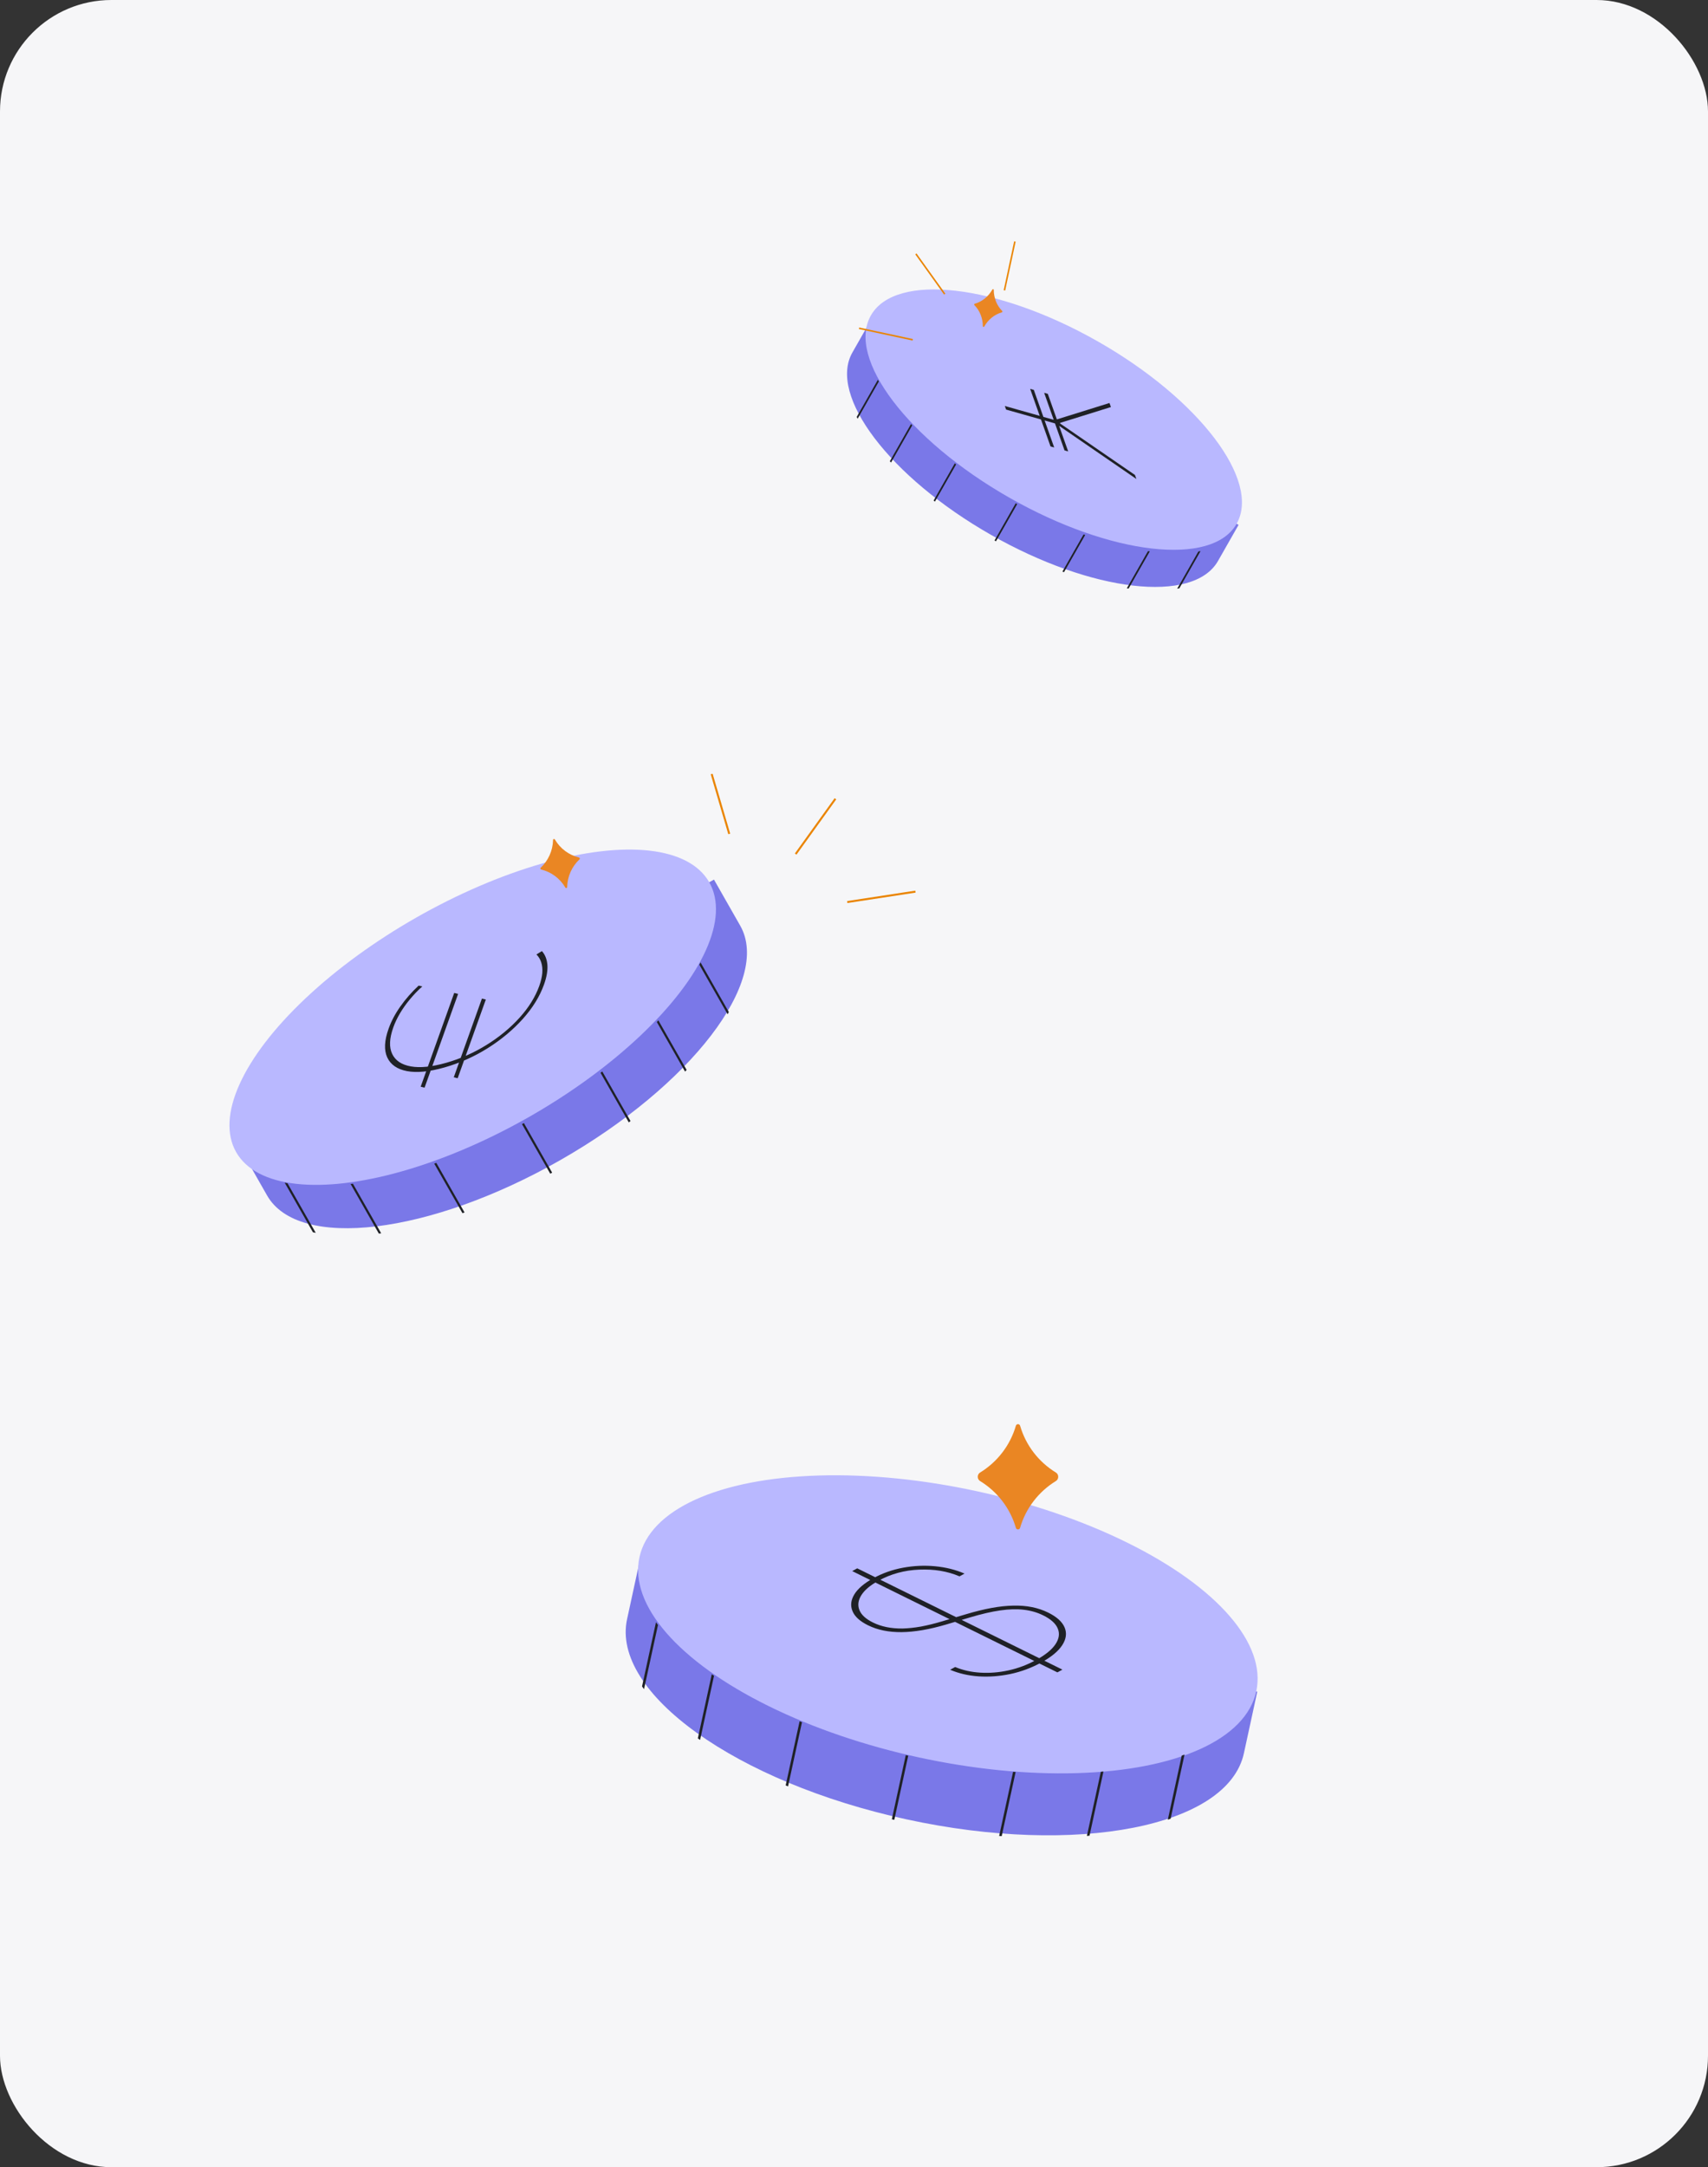 <?xml version="1.0" encoding="UTF-8"?>
<svg xmlns="http://www.w3.org/2000/svg" width="276" height="350" viewBox="0 0 276 350" fill="none">
  <rect x="0" y="0" width="276" height="350" fill="#333333" stroke="none"/>
  <rect width="276" height="350" rx="18" fill="#F6F6F8"></rect>
  <path d="M72.225 155.209C86.951 146.815 101.727 143.031 111.036 144.521L115.371 142.05L119.612 149.491C124.672 158.367 111.66 175.319 90.549 187.353C69.438 199.388 48.222 201.948 43.162 193.072L38.92 185.631L43.255 183.16C46.715 174.39 57.5 163.604 72.225 155.209Z" fill="#7A78E8"></path>
  <ellipse cx="76.387" cy="164.281" rx="44" ry="18.5" transform="rotate(-29.686 76.387 164.281)" fill="#B9B8FF"></ellipse>
  <path d="M73.397 160.356L74.027 160.513L68.608 175.657L67.978 175.5L73.397 160.356ZM77.875 161.267L78.505 161.424L73.957 174.137L73.326 173.98L77.875 161.267ZM67.641 159.179L68.241 159.303C67.499 159.975 66.826 160.677 66.222 161.409C65.619 162.133 65.092 162.878 64.639 163.643C64.189 164.401 63.828 165.162 63.555 165.925C62.919 167.701 62.859 169.128 63.374 170.206C63.889 171.285 64.896 171.957 66.395 172.224C67.893 172.491 69.797 172.296 72.105 171.64C74.413 170.984 76.592 170.018 78.642 168.743C80.693 167.467 82.464 166.005 83.954 164.357C85.445 162.709 86.508 160.997 87.144 159.22C87.417 158.457 87.579 157.764 87.63 157.14C87.677 156.511 87.622 155.946 87.465 155.445C87.308 154.943 87.049 154.51 86.686 154.144L87.568 153.6C88.084 154.174 88.38 154.915 88.455 155.825C88.522 156.736 88.34 157.796 87.907 159.003C87.222 160.92 86.081 162.769 84.485 164.553C82.884 166.33 80.99 167.908 78.802 169.285C76.61 170.657 74.288 171.691 71.837 172.388C69.386 173.085 67.366 173.284 65.778 172.987C64.185 172.684 63.119 171.948 62.579 170.779C62.035 169.604 62.105 168.058 62.791 166.142C63.234 164.903 63.873 163.697 64.708 162.522C65.535 161.349 66.513 160.235 67.641 159.179Z" fill="#1F2126"></path>
  <path d="M84.658 181.374L89.223 189.382C89.121 189.439 89.018 189.495 88.915 189.551L84.35 181.544C84.453 181.487 84.556 181.431 84.658 181.374ZM101.888 181.048C101.794 181.12 101.701 181.193 101.607 181.266L97.042 173.258C97.136 173.186 97.23 173.113 97.323 173.04L101.888 181.048ZM70.167 187.923C70.279 187.884 70.391 187.844 70.504 187.804L75.069 195.812C74.956 195.852 74.844 195.892 74.731 195.931L70.167 187.923ZM110.952 172.793C110.869 172.883 110.785 172.973 110.701 173.063L106.136 165.055C106.221 164.965 106.304 164.875 106.387 164.785L110.952 172.793ZM57.032 191.17L61.597 199.178C61.471 199.194 61.345 199.21 61.219 199.225L56.655 191.218C56.78 191.203 56.906 191.187 57.032 191.17ZM117.771 163.441C117.707 163.563 117.642 163.685 117.575 163.808L113.01 155.8C113.077 155.677 113.142 155.555 113.206 155.432L117.771 163.441ZM46 191C46.151 191.033 46.304 191.064 46.458 191.093L51.023 199.102C50.869 199.072 50.716 199.041 50.565 199.008L46 191Z" fill="#1F2126"></path>
  <path d="M115 125L117.841 134.677" stroke="#EA8400" stroke-width="0.32" stroke-miterlimit="10"></path>
  <path d="M135 129L128.574 137.928" stroke="#EA8400" stroke-width="0.32" stroke-miterlimit="10"></path>
  <path d="M147.931 143.996L136.911 145.681" stroke="#EA8400" stroke-width="0.32" stroke-miterlimit="10"></path>
  <path d="M89.368 135.649C89.372 135.491 89.58 135.436 89.66 135.571L89.679 135.602C90.538 137.057 91.942 138.094 93.569 138.49C93.698 138.522 93.741 138.69 93.644 138.781C92.418 139.934 91.696 141.537 91.651 143.231L91.65 143.268C91.646 143.426 91.438 143.481 91.358 143.345L91.339 143.314C90.48 141.86 89.076 140.822 87.449 140.426C87.32 140.395 87.277 140.227 87.374 140.136C88.6 138.982 89.322 137.38 89.367 135.685L89.368 135.649Z" fill="#EA8623"></path>
  <path d="M174.462 61.162C163.084 54.675 151.644 51.79 144.418 52.998L141.068 51.089L137.744 56.921C133.778 63.878 143.787 77.056 160.1 86.356C176.414 95.655 192.853 97.554 196.819 90.597L200.144 84.765L196.794 82.856C194.152 76.022 185.841 67.648 174.462 61.162Z" fill="#7A78E8"></path>
  <ellipse cx="34" cy="14.5" rx="34" ry="14.5" transform="matrix(-0.869 -0.495 -0.495 0.869 207 72)" fill="#B9B8FF"></ellipse>
  <path d="M183.401 76.706L170.566 67.882L170.798 68.536L183.633 77.359L183.401 76.706ZM170.772 68.463L179.517 65.737L179.286 65.083L170.541 67.809L170.772 68.463ZM171.197 68.06L162.372 65.567L162.578 66.148L171.403 68.641L171.197 68.06ZM169.32 63.608L168.727 63.44L172.019 72.738L172.612 72.906L169.32 63.608ZM167.058 62.968L166.465 62.801L169.757 72.099L170.35 72.266L167.058 62.968Z" fill="#1F2126"></path>
  <path d="M164.129 81.281L160.706 87.287C160.785 87.331 160.865 87.374 160.945 87.418L164.369 81.413C164.289 81.369 164.209 81.325 164.129 81.281ZM150.862 80.839C150.934 80.895 151.007 80.951 151.08 81.007L154.504 75.001C154.431 74.945 154.358 74.889 154.285 74.833L150.862 80.839ZM175.36 86.399C175.273 86.368 175.186 86.337 175.099 86.305L171.676 92.311C171.763 92.342 171.85 92.374 171.937 92.405L175.36 86.399ZM143.789 74.492C143.855 74.561 143.92 74.63 143.986 74.699L147.41 68.693C147.344 68.624 147.278 68.555 147.213 68.486L143.789 74.492ZM185.509 89.004L182.085 95.009C182.183 95.023 182.28 95.037 182.376 95.05L185.8 89.044C185.703 89.031 185.606 89.018 185.509 89.004ZM138.434 67.34C138.485 67.433 138.537 67.526 138.589 67.62L142.013 61.614C141.96 61.52 141.909 61.427 141.858 61.334L138.434 67.34ZM194 89C193.884 89.023 193.767 89.045 193.648 89.066L190.224 95.072C190.343 95.051 190.46 95.029 190.576 95.006L194 89Z" fill="#1F2126"></path>
  <path d="M164 39L162.308 46.892" stroke="#EA8400" stroke-width="0.249" stroke-miterlimit="10"></path>
  <path d="M148 41L152.661 47.502" stroke="#EA8400" stroke-width="0.249" stroke-miterlimit="10"></path>
  <path d="M138.813 53.015L147.496 54.876" stroke="#EA8400" stroke-width="0.249" stroke-miterlimit="10"></path>
  <path d="M160.584 46.813C160.584 46.691 160.422 46.648 160.362 46.755C159.719 47.895 158.69 48.721 157.512 49.054C157.417 49.081 157.385 49.204 157.454 49.275C158.319 50.146 158.813 51.375 158.818 52.685C158.818 52.808 158.98 52.851 159.04 52.744C159.683 51.604 160.712 50.777 161.89 50.445C161.985 50.418 162.017 50.294 161.948 50.224C161.083 49.352 160.589 48.124 160.584 46.813Z" fill="#EA8623"></path>
  <path d="M155.837 250.828C175.036 254.999 190.681 263.302 197.514 271.973L203.166 273.201L201.004 283.154C198.424 295.027 174.02 299.805 146.496 293.825C118.971 287.845 98.749 273.372 101.329 261.498L103.492 251.545L109.143 252.773C118.959 247.72 136.639 246.657 155.837 250.828Z" fill="#7A78E8"></path>
  <ellipse cx="153.166" cy="262.326" rx="51" ry="22" transform="rotate(12.258 153.166 262.326)" fill="#B9B8FF"></ellipse>
  <path d="M170.868 270.087L137.711 253.729L138.521 253.284L171.678 269.642L170.868 270.087ZM155.052 254.578C153.112 253.753 150.943 253.391 148.545 253.493C146.156 253.589 143.956 254.189 141.947 255.291C140.631 256.014 139.712 256.788 139.192 257.613C138.672 258.438 138.565 259.239 138.873 260.015C139.171 260.787 139.904 261.461 141.069 262.036C141.743 262.368 142.474 262.614 143.264 262.775C144.053 262.936 144.909 263.011 145.831 263C146.753 262.979 147.746 262.875 148.81 262.688C149.873 262.491 151.016 262.21 152.238 261.846L156.108 260.694C157.584 260.252 158.952 259.916 160.211 259.684C161.471 259.452 162.642 259.326 163.727 259.307C164.811 259.279 165.821 259.359 166.756 259.548C167.682 259.732 168.556 260.027 169.376 260.431C170.758 261.113 171.642 261.91 172.029 262.822C172.416 263.735 172.296 264.683 171.668 265.666C171.04 266.649 169.908 267.59 168.27 268.489C166.692 269.355 165.031 269.974 163.288 270.346C161.537 270.713 159.818 270.842 158.133 270.731C156.448 270.612 154.915 270.257 153.536 269.664L154.346 269.219C155.57 269.735 156.926 270.039 158.415 270.131C159.903 270.224 161.421 270.102 162.968 269.765C164.524 269.425 166.015 268.863 167.441 268.08C168.927 267.265 169.964 266.421 170.551 265.55C171.138 264.67 171.265 263.827 170.931 263.02C170.606 262.208 169.818 261.494 168.566 260.876C167.616 260.408 166.58 260.108 165.458 259.976C164.328 259.841 163.052 259.875 161.629 260.08C160.207 260.284 158.576 260.662 156.734 261.214L152.864 262.366C150.174 263.158 147.782 263.566 145.69 263.59C143.606 263.608 141.796 263.239 140.259 262.48C138.955 261.837 138.123 261.079 137.762 260.206C137.393 259.329 137.489 258.426 138.049 257.498C138.618 256.565 139.641 255.693 141.118 254.882C142.604 254.067 144.21 253.5 145.937 253.182C147.665 252.864 149.388 252.787 151.109 252.95C152.829 253.112 154.414 253.507 155.862 254.134L155.052 254.578Z" fill="#1F2126"></path>
  <path d="M146.762 283.545L144.512 293.904C144.379 293.873 144.247 293.842 144.115 293.812L146.365 283.453C146.498 283.484 146.63 283.515 146.762 283.545ZM161.867 296.535C161.731 296.525 161.594 296.515 161.457 296.505L163.707 286.147C163.844 286.157 163.981 286.168 164.118 286.177L161.867 296.535ZM129.21 277.982C129.337 278.035 129.465 278.087 129.593 278.14L127.342 288.498C127.214 288.446 127.087 288.393 126.96 288.34L129.21 277.982ZM176.058 296.462C175.917 296.475 175.775 296.487 175.633 296.5L177.884 286.141C178.026 286.129 178.168 286.116 178.309 286.103L176.058 296.462ZM115.379 270.642L113.129 280.999C113.007 280.916 112.886 280.833 112.766 280.749L115.016 270.392C115.137 270.475 115.257 270.559 115.379 270.642ZM189.161 293.721C189.012 293.776 188.861 293.83 188.709 293.884L190.959 283.525C191.111 283.472 191.262 283.417 191.412 283.362L189.161 293.721ZM106 262C106.105 262.144 106.213 262.289 106.323 262.433L104.072 272.792C103.962 272.648 103.855 272.503 103.749 272.359L106 262Z" fill="#1F2126"></path>
  <path d="M164.159 230.254C164.258 229.915 164.742 229.915 164.841 230.254C165.76 233.419 167.835 236.109 170.631 237.817C171.122 238.117 171.122 238.881 170.631 239.181C167.835 240.889 165.759 243.58 164.839 246.745C164.741 247.084 164.257 247.084 164.158 246.745C163.238 243.58 161.163 240.89 158.367 239.182C157.877 238.882 157.877 238.118 158.367 237.818C161.164 236.11 163.239 233.419 164.159 230.254Z" fill="#EA8623"></path>
</svg>
